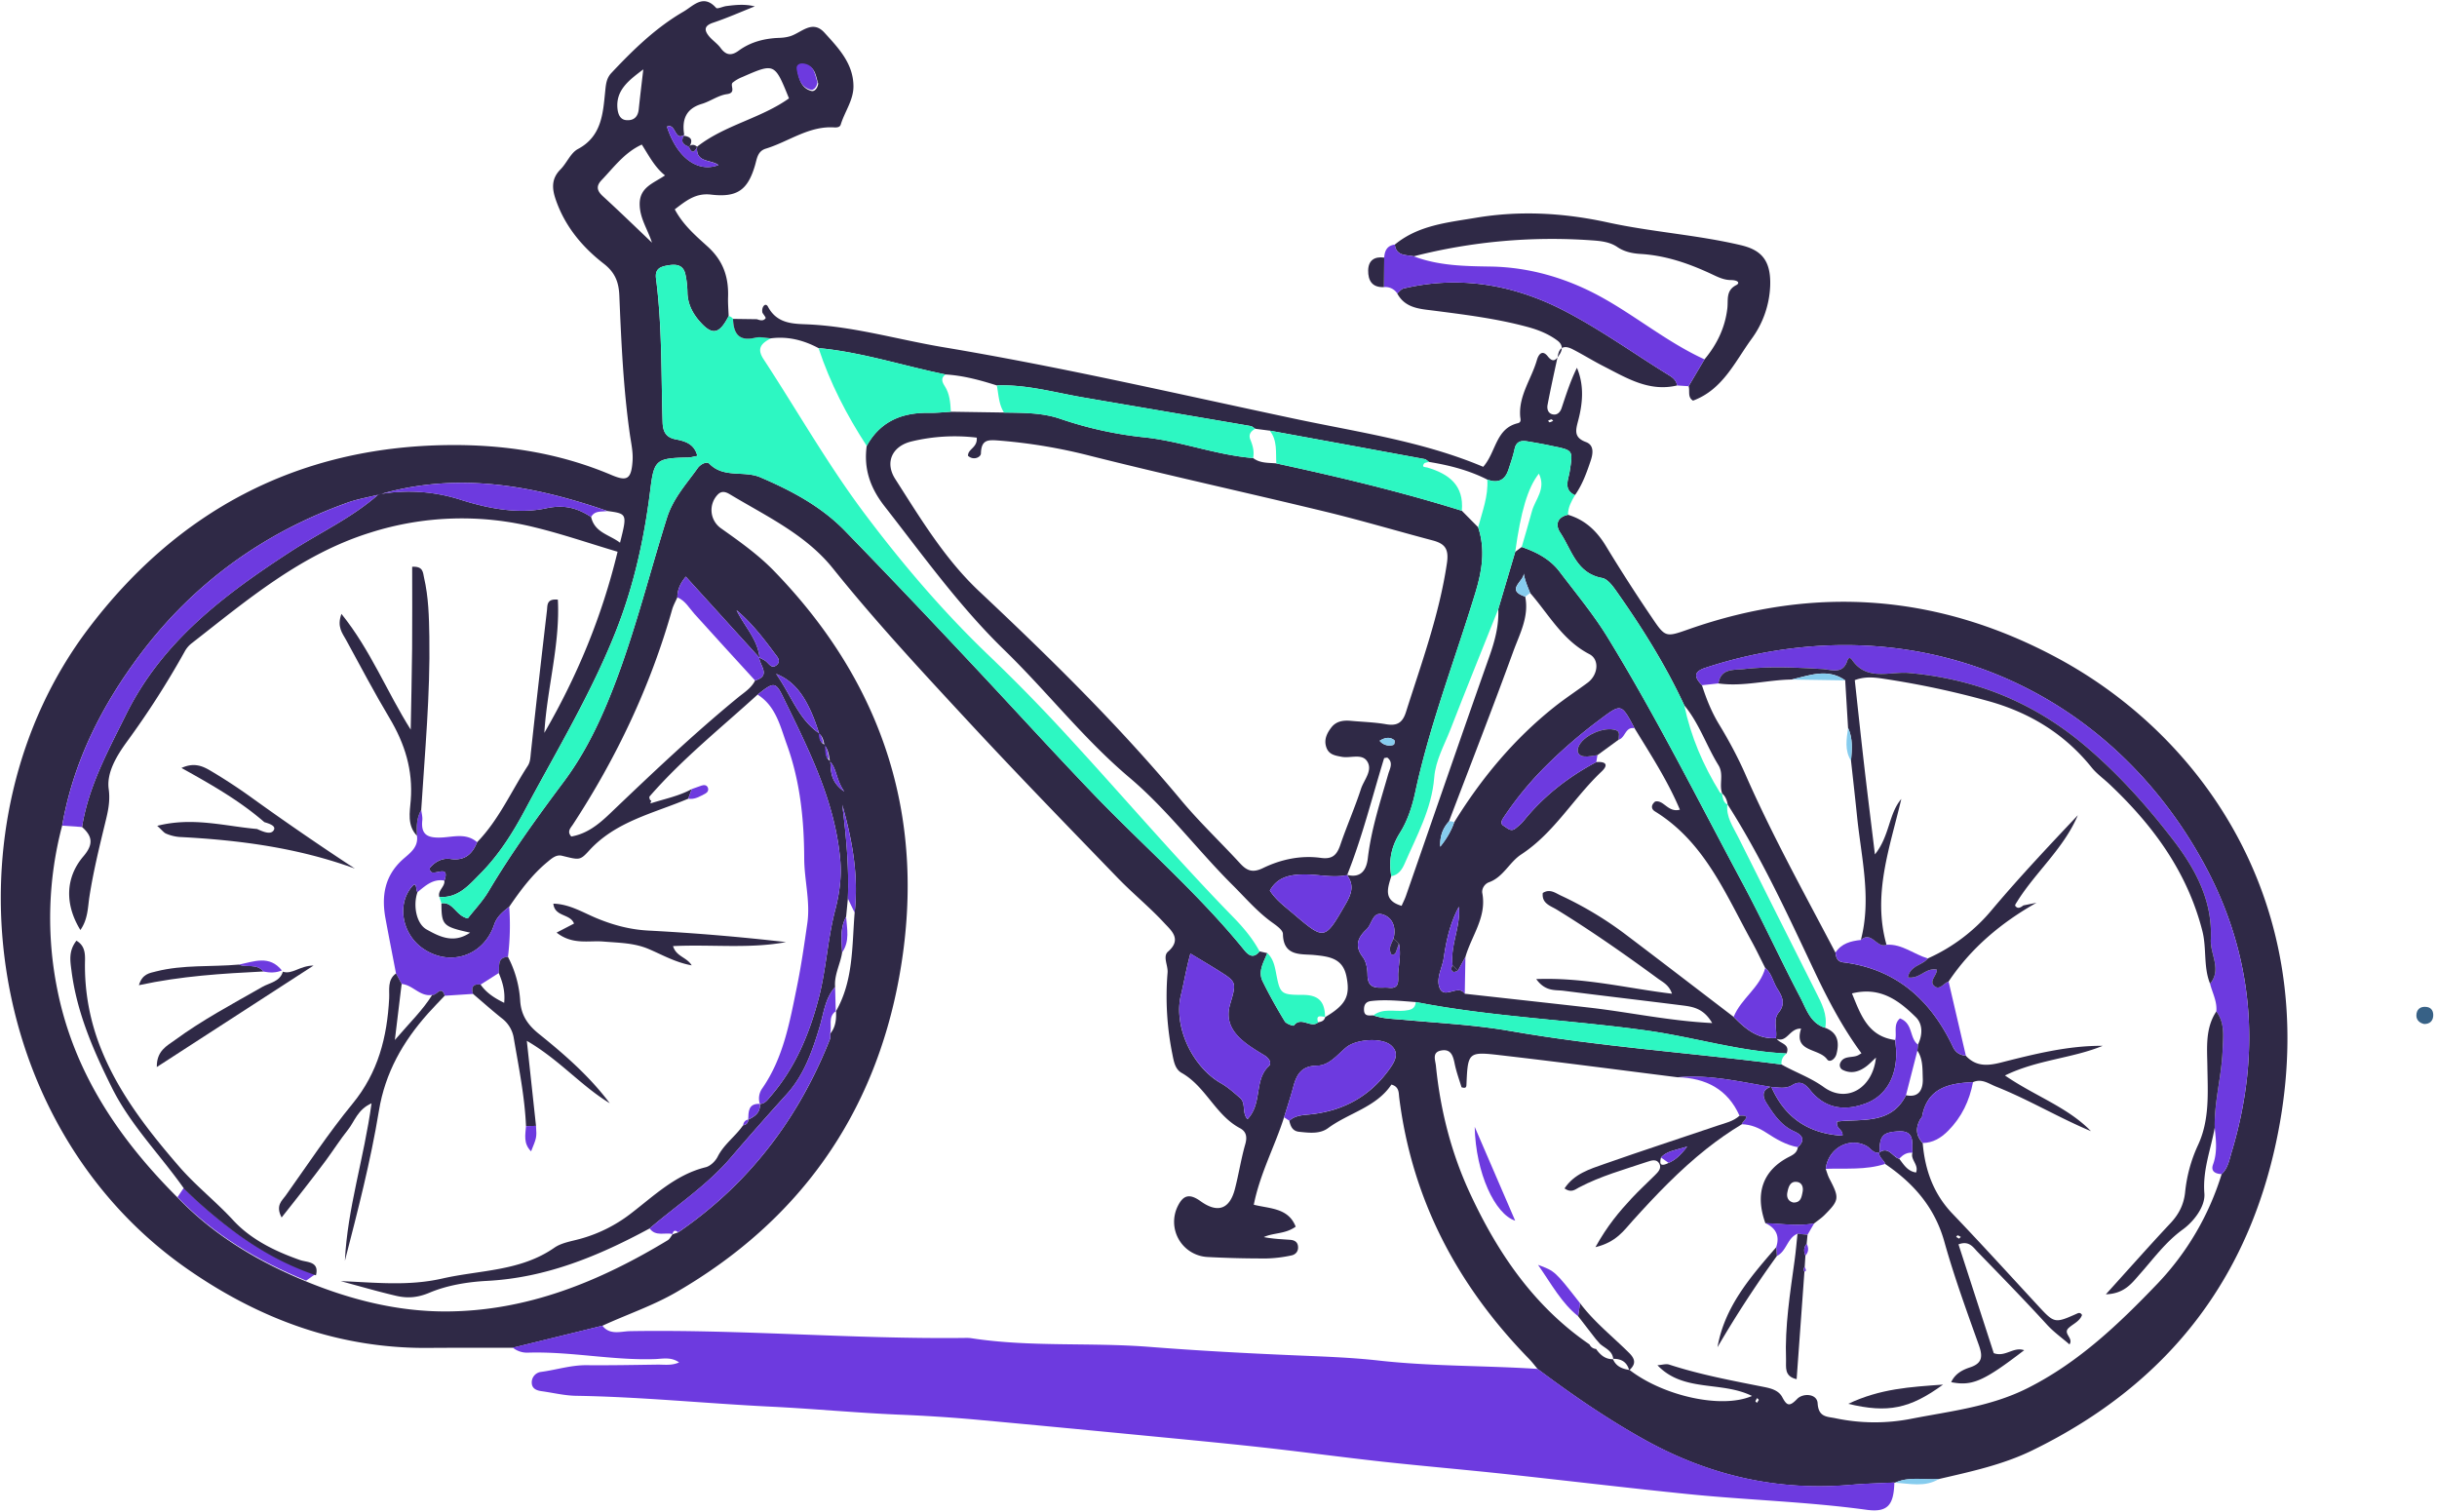 <svg xmlns="http://www.w3.org/2000/svg" xml:space="preserve" style="fill-rule:evenodd;clip-rule:evenodd;stroke-linejoin:round;stroke-miterlimit:2" viewBox="0 0 369 229"><path d="m440.826 596.007.065-.061c-.037-.021-.074-.047-.114-.058-.014-.003-.038.036-.057.056l.106.063m-7.274 5.858-.062-.066c-.022.039-.05.074-.062.115-.003.013.035.039.054.06l.07-.109m-13.78-23.948a.454.454 0 0 0 .512.146c.024-.008.046-.146.022-.166-.176-.139-.356-.088-.534.02m15.033 16.778c.263.007.297-.185.335-.381.037-.188-.029-.345-.208-.368-.249-.032-.307.198-.344.377-.033.159.012.325.217.372m-35.433-40.656c-.093-.273-.1-.636-.515-.687-.128-.016-.27.045-.238.216.06.317.144.643.505.739.115.03.224-.1.248-.268m-6.356-.517c-.507.384-1 .742-.94 1.413.017.181.077.412.323.432.266.022.423-.115.451-.394.05-.484.11-.968.166-1.451m.315 6.297c-.158-.491-.446-.884-.447-1.404-.001-.612.5-.753.921-1.04-.372-.296-.581-.708-.843-1.12-.628.286-1.017.826-1.466 1.296-.199.21-.169.38.048.578.605.553 1.193 1.125 1.787 1.69m19.565 25.83c-.155.561-.229 1.04-.344 1.505-.282 1.146.416 2.615 1.45 3.205.258.147.474.343.697.536.226.195.06.543.271.773.555-.587.228-1.418.774-1.928.121-.113.008-.291-.158-.392-.279-.169-.564-.338-.808-.55-.391-.341-.605-.753-.439-1.307.241-.806.229-.812-.415-1.218-.302-.191-.61-.371-1.028-.624m-7.764-18.746a6.692 6.692 0 0 0-2.377.14c-.705.174-.967.767-.585 1.363.918 1.433 1.797 2.902 3.054 4.084 2.56 2.407 5.067 4.864 7.321 7.57.671.807 1.44 1.533 2.152 2.308.25.273.459.358.838.174.653-.317 1.373-.47 2.104-.369.42.058.581-.111.704-.472.233-.684.527-1.347.75-2.033.107-.329.443-.674.223-1.008-.19-.29-.61-.1-.924-.16-.234-.045-.46-.076-.553-.334-.102-.28.013-.519.178-.732.179-.232.438-.267.712-.241.425.039.855.05 1.274.123.398.069.601-.048.726-.443.565-1.783 1.211-3.54 1.488-5.408.079-.531-.082-.713-.528-.83-1.301-.344-2.593-.729-3.901-1.045-2.84-.687-5.695-1.313-8.529-2.025a19.511 19.511 0 0 0-3.296-.554c-.401-.03-.666-.059-.679.467-.003.136-.271.269-.47.084-.003-.254.35-.29.318-.659m17.159 13.944c-.219.244-.334.522-.318.921.248-.312.405-.585.508-.888.989-1.603 2.178-3.032 3.658-4.206.384-.304.797-.573 1.191-.866.379-.282.442-.841.063-1.038-.976-.505-1.475-1.445-2.152-2.223-.095-.241-.207-.478-.236-.752.081.298-.712.631.056.885.149.727-.202 1.357-.433 1.992-.753 2.068-1.554 4.119-2.337 6.175m-27.789-24.948c-.354.252-.299-.441-.628-.296.365 1.13 1.116 1.681 1.873 1.396-.269-.21-.837-.072-.776-.667 1.004-.789 2.312-1.024 3.338-1.756-.521-1.289-.521-1.29-1.704-.772a1.33 1.33 0 0 0-.337.195c-.123.101.151.374-.216.424-.313.043-.599.261-.911.354-.585.176-.726.577-.639 1.122m24.088 26.9c-.525.11-1.047-.031-1.571-.025-.51.006-.96.094-1.237.586.225.349.545.58.844.835 1.159.987 1.142.98 1.922-.365.216-.374.301-.685.031-1.042.516.135.714-.179.763-.599.123-1.052.452-2.05.742-3.06.054-.189.201-.424-.036-.601-.057.012-.11.012-.115.027-.436 1.419-.791 2.862-1.343 4.244m1.88 2.486a30.643 30.643 0 0 1-.194-.175c.101-.399-.019-.764-.394-.882-.363-.113-.386.354-.583.538-.317.295-.453.6-.14 1.011.126.165.17.428.172.648.005.601.463.432.775.467.43.049.324-.305.341-.539.026-.355.11-.71.023-1.068m-23.229-10.378-2.681-2.954c-.206.252-.307.483-.307.754-.065.149-.147.292-.191.447-.791 2.793-2.021 5.384-3.607 7.81-.077.119-.225.251-.055.432.572-.099.995-.443 1.399-.829 1.516-1.447 3.035-2.892 4.658-4.222.226-.185.485-.34.621-.617.599-.18.157-.547.15-.836.081.045.169.08.241.135.118.092.21.29.39.141.178-.149.025-.3-.064-.42-.42-.565-.85-1.122-1.391-1.574.284.586.77 1.051.837 1.733m31.01 25.481c.113.266.342.354.603.391 1.227.946 3.342 1.425 4.449.945-1.117-.554-2.493-.123-3.436-1.117.174-.012.313-.06.426-.023 1.123.366 2.281.581 3.436.811.246.049.536.116.671.369.166.311.258.364.545.066.209-.216.72-.196.742.159.032.512.34.481.642.543a6.898 6.898 0 0 0 2.742.024c1.444-.283 2.9-.436 4.264-1.126 1.857-.939 3.315-2.34 4.712-3.798a10.032 10.032 0 0 0 2.32-3.968c.231-.214.279-.52.362-.795 1.108-3.676.792-7.252-1.061-10.593-2.999-5.409-8.522-8.419-14.706-7.738a16.325 16.325 0 0 0-3.363.732c-.467.155-.362.369-.115.63.159.496.349.973.624 1.425.356.586.683 1.195.958 1.822.973 2.216 2.147 4.329 3.269 6.469.019.172.066.325.271.351 1.943.237 3.194 1.372 4.003 3.082.094.199.255.291.465.315.36.389.776.37 1.26.248 1.217-.308 2.439-.619 3.712-.611-1.115.46-2.361.499-3.552 1.078 1.092.751 2.269 1.145 3.125 2.023-1.177-.492-2.27-1.151-3.452-1.62-.27-.108-.518-.302-.834-.16-.876.038-1.664.207-1.853 1.259-.005.028-.041.048-.057.076-.181.312-.173.607.082.878.082.973.388 1.841 1.082 2.566 1.045 1.093 2.063 2.211 3.089 3.322.619.669.616.673 1.454.3.07-.031.124-.013.164.06-.086.232-.319.316-.485.469-.224.206.188.368.029.598-.28-.244-.569-.445-.817-.717-.821-.898-1.67-1.768-2.518-2.641-.162-.166-.309-.425-.698-.277l1.282 3.953c.427.156.71-.245 1.105-.107-1.469 1.128-1.889 1.312-2.652 1.161.138-.303.405-.446.678-.535.474-.155.469-.416.321-.829-.442-1.237-.893-2.475-1.247-3.738-.349-1.249-1.118-2.125-2.151-2.826-.046-.151-.236-.23-.214-.417.342-.24.48.167.727.23.162.21.3.451.609.497.108-.284-.209-.461-.131-.714-.022-.367.105-.826-.535-.78-.548.039-.659.156-.663.776-.226.037-.321-.17-.481-.252-.642-.33-1.388.104-1.472.839.043.117.075.24.132.35.37.707.365.784-.178 1.328-.113.113-.248.202-.373.302-.591.114-1.182.007-1.772-.004-.394-1.088-.094-1.933.872-2.42.157-.079.282-.158.305-.343.293-.269.157-.447-.132-.576-.471-.209-.743-.614-1.002-1.023-.148-.233-.192-.487.169-.602.491 1.13 1.352 1.707 2.588 1.782.031-.237-.255-.247-.193-.514.884-.108 1.962.124 2.501-.957.506.108.623-.261.61-.603-.013-.336.012-.707-.195-1.016l.018-.219c.175-.349.18-.747-.075-.998-.61-.599-1.288-1.121-2.321-.863.323.792.586 1.563 1.571 1.693.012.13.028.26.033.391.04.898-.351 1.626-1.082 1.906-.768.293-1.486.214-2.037-.471-.187-.231-.363-.367-.659-.185-.24.148-.509.078-.769.066-1.121-.188-2.233-.459-3.384-.352-2.147-.27-4.293-.554-6.443-.802-1.184-.138-1.187-.111-1.239 1.083-.004.09-.039.125-.178.081-.077-.256-.189-.556-.252-.867-.058-.287-.14-.534-.488-.469-.343.064-.212.348-.191.555.161 1.613.557 3.169 1.24 4.638 1.008 2.171 2.327 4.107 4.341 5.487a.28.28 0 0 0 .238.165c.151.214.332.376.615.372m-28.65-22.313c-.038-.149-.057-.306-.191-.409-.38-1.209-.818-1.882-1.569-2.18.579.834.829 1.668 1.58 2.171.011.161.005.329.193.406.085.192-.033.45.195.595.034.35-.019.73.509 1.106-.31-.45-.265-.828-.521-1.096-.032-.208-.056-.42-.196-.593m27.015-8.369c.631.188 1.058.599 1.394 1.161a59.58 59.58 0 0 0 1.651 2.568c.492.732.507.723 1.334.433 4.63-1.627 9.127-1.266 13.425 1.053 5.291 2.855 9.462 8.905 8.067 16.86-.967 5.516-3.982 9.474-9.002 11.921-1.07.522-2.23.77-3.381 1.037-.536.048-1.089-.101-1.608.141l-.021-.01c-.523.027-1.047.037-1.568.083-2.657.232-5.13-.326-7.466-1.616-1.38-.763-2.668-1.651-3.927-2.592-.104-.124-.202-.255-.315-.371-2.594-2.657-4.251-5.778-4.716-9.494-.021-.167.005-.391-.283-.471-.551.825-1.545 1.025-2.302 1.582-.3.221-.688.172-1.05.134-.247-.026-.312-.203-.359-.401.238-.216.538-.203.832-.239 1.166-.139 2.112-.667 2.802-1.631.2-.279.384-.588.067-.867-.337-.297-1.271-.232-1.634.071-.327.271-.614.66-1.062.665-.545.005-.733.301-.853.746-.102.38-.227.754-.342 1.13-.336 1.055-.874 2.042-1.1 3.176.58.147 1.255.11 1.522.797-.381.276-.804.213-1.158.379.321.064.635.076.947.098.135.009.265.056.292.211.033.19-.068.326-.245.359a4.746 4.746 0 0 1-.878.108 37.37 37.37 0 0 1-2.17-.053 1.28 1.28 0 0 1-1.072-1.848c.202-.411.434-.461.828-.179.618.443 1.055.297 1.247-.44.14-.539.224-1.094.377-1.63.077-.269.036-.461-.192-.583-.892-.474-1.242-1.512-2.117-2.007-.239-.136-.284-.402-.338-.675a10.536 10.536 0 0 1-.176-2.969c.023-.26-.185-.589.016-.764.519-.451.11-.773-.136-1.04-.534-.578-1.152-1.079-1.699-1.646-1.806-1.868-3.618-3.732-5.384-5.636-1.696-1.83-3.397-3.657-4.961-5.607-.987-1.229-2.418-1.893-3.738-2.686-.142-.085-.293-.143-.44.005a.81.81 0 0 0 .122 1.234c.671.476 1.344.951 1.919 1.544 4.019 4.143 5.577 9.093 4.55 14.749-.913 5.028-3.647 8.877-8.101 11.457-.855.495-1.793.808-2.686 1.22l-3.256.8c-1.02.001-2.04-.004-3.06.005-3.24.027-6.126-1.034-8.755-2.862-7.489-5.207-8.914-16.251-3.61-23.266 3.227-4.268 7.581-6.604 13.039-6.676 2.07-.027 4.067.28 5.97 1.086.559.236.726.174.77-.523.021-.322-.056-.652-.102-.977-.235-1.664-.31-3.341-.379-5.016-.021-.501-.159-.846-.57-1.164-.787-.611-1.415-1.368-1.745-2.338-.137-.401-.153-.754.176-1.084.23-.231.367-.599.634-.741.858-.457.909-1.28.988-2.064.028-.276.041-.501.229-.701.792-.842 1.617-1.648 2.623-2.23.35-.202.716-.657 1.182-.133.044.048.242-.05.37-.067.336-.043.673-.079 1.035.011-.503.2-1 .421-1.513.593-.335.112-.33.274-.146.497.126.15.3.262.415.419.196.268.39.297.659.1.438-.321.944-.447 1.483-.465.13-.004.265-.022.389-.06.409-.127.802-.613 1.243-.13.507.557 1.05 1.119 1.055 1.946.003.507-.318.925-.462 1.394-.027.091-.122.111-.237.104-.923-.059-1.654.517-2.483.771-.306.094-.322.361-.398.618-.264.89-.649 1.164-1.592 1.053-.564-.067-.907.221-1.321.535.305.573.77.967 1.193 1.351.572.519.767 1.112.744 1.835-.008.23.013.461.022.69-.316.622-.565.706-.967.289-.3-.311-.518-.676-.531-1.134a3.318 3.318 0 0 0-.078-.683c-.077-.323-.313-.364-.613-.315-.295.047-.498.123-.451.485.225 1.731.185 3.474.239 5.213.011.346.117.556.475.626.344.066.681.166.787.601-.14.026-.235.058-.33.059-1.207.021-1.244.094-1.388 1.245-.217 1.728-.592 3.422-1.236 5.053-.897 2.27-2.156 4.352-3.3 6.494-.449.843-.959 1.652-1.635 2.333-.411.414-.805.892-1.487.84-.067-.237.213-.366.185-.592l-.019.009.034-.043c.198-.652-.582.031-.543-.43.186-.217.447-.365.746-.322.517.075.794-.171.97-.608.789-.81 1.236-1.845 1.842-2.776.093-.143.094-.302.111-.467.187-1.731.385-3.459.587-5.188.02-.176-.018-.425.395-.383.085 1.629-.393 3.206-.491 4.84 1.192-2.058 2.094-4.227 2.661-6.581-1.045-.311-2.007-.642-2.991-.882a10.966 10.966 0 0 0-6.003.19c-2.522.788-4.47 2.451-6.488 4.023a.963.963 0 0 0-.25.299 31.373 31.373 0 0 1-2.105 3.283c-.366.505-.735 1.116-.654 1.707.062.457-.03.832-.125 1.221-.217.894-.435 1.785-.576 2.696-.06.387-.052.818-.328 1.207-.57-.925-.551-1.902.11-2.677.368-.432.335-.727-.05-1.065.235-1.478.941-2.758 1.596-4.082 1.326-2.679 3.581-4.363 5.978-5.924 1.066-.694 2.236-1.228 3.199-2.08a6.13 6.13 0 0 1 2.991.197c.999.316 2.081.526 3.097.309.673-.144 1.134-.01 1.637.314.129.571.659.638 1.051.936.264-1.052.264-1.052-.461-1.152-2.716-.938-5.463-1.435-8.306-.595-.381.096-.774.161-1.142.293-3.051 1.095-5.578 2.918-7.528 5.513-1.398 1.862-2.429 3.901-2.834 6.22a13.125 13.125 0 0 0-.182 5.929c.598 3.036 2.251 5.47 4.402 7.612 1.324 1.371 2.925 2.315 4.672 3.033 1.624.663 3.313 1.085 5.065 1.079 2.943-.011 5.569-1.088 8.046-2.586.078-.048.123-.149.183-.225l-.011.01.207-.07c2.574-1.764 4.377-4.134 5.518-7.024.022-.056.005-.128.005-.193.204-.242.228-.529.215-.827l-.01.021c.646-1.118.587-2.372.686-3.595.151-1.34-.085-2.637-.449-3.922.141 1.134.249 2.268.203 3.41l-.064.663c-.227.411-.165.853-.144 1.291-.063.425-.295.814-.255 1.259-.367.41-.413.949-.561 1.441-.264.884-.572 1.761-1.192 2.446-.693.765-1.375 1.538-2.047 2.322-.854.996-1.952 1.72-2.942 2.564-1.848.998-3.753 1.791-5.896 1.904-.71.037-1.452.157-2.099.429-.439.186-.81.209-1.219.113-.674-.157-1.34-.353-2.009-.532 1.248.046 2.438.19 3.692-.095 1.379-.314 2.838-.26 4.073-1.121.258-.179.611-.231.926-.318a5.304 5.304 0 0 0 1.832-.908c.854-.651 1.638-1.427 2.738-1.697.169-.042.353-.219.435-.382.227-.452.645-.737.923-1.14.118-.021.185-.088.191-.21l-.004.004c.242-.116.447-.259.428-.571l-.003.001c.188-.009.28-.153.385-.274.9-1.041 1.415-2.27 1.756-3.586.272-1.047.32-2.134.595-3.185.156-.592.241-1.215.182-1.851-.197-2.143-1.159-4.013-2.077-5.897-.274-.562-.346-.54-.926-.081-1.329 1.211-2.738 2.336-3.923 3.699-.016.018-.006.066.005.096.044.124.089-.061.025.158.538-.171 1.043-.269 1.503-.522l-.129.35c-1.254.533-2.633.818-3.608 1.893-.331.363-.353.332-.985.179-.204-.05-.372.102-.515.22-.561.461-.99 1.041-1.397 1.636-.229.18-.446.349-.549.655-.381 1.133-1.604 1.533-2.58.864-.739-.506-.967-1.562-.424-2.231.217-.268.145.113.221.181-.167.465-.05 1.142.331 1.355.466.261.982.525 1.581.115-.992-.22-1.039-.27-1.043-1.066.432-.063.526.458.958.548.246-.318.543-.627.756-.986.823-1.387 1.766-2.688 2.73-3.978.652-.872 1.149-1.832 1.57-2.837.916-2.185 1.471-4.487 2.177-6.74.228-.727.709-1.239 1.121-1.82.091-.129.32-.264.426-.157.527.535 1.253.235 1.854.493 1.13.484 2.2 1.052 3.061 1.933a357.963 357.963 0 0 1 4.42 4.636c1.532 1.626 3.032 3.281 4.576 4.893 1.834 1.914 3.851 3.651 5.527 5.718.178.22.348.295.553.044l.28.064c-.13.329-.347.659-.17 1.021.244.499.52.985.807 1.46.054.09.312.173.33.15.26-.351.617.116.879-.115.119-.025.233-.056.259-.201l-.006.013c.754-.447.923-.764.779-1.478-.132-.661-.614-.728-1.184-.783-.461-.043-1.112.063-1.125-.764-.003-.163-.292-.341-.474-.478-.503-.38-.91-.855-1.352-1.295-1.282-1.275-2.369-2.741-3.754-3.911-1.665-1.406-2.997-3.131-4.553-4.642-1.628-1.582-2.95-3.432-4.345-5.217-.523-.669-.76-1.365-.646-2.192.497-.901 1.296-1.221 2.28-1.2.259.005.518-.025.777-.04l1.931.029c.689.01 1.385.002 2.042.227a13.92 13.92 0 0 0 3.059.674c1.338.141 2.607.643 3.95.752.252.194.554.169.845.195 2.268.489 4.524 1.027 6.74 1.72l.594.602c.269.812.142 1.579-.106 2.394-.734 2.41-1.651 4.765-2.182 7.238-.109.506-.278 1.03-.551 1.463-.323.512-.418 1.013-.318 1.581-.129.432-.307.88.375 1.078.055-.126.114-.239.156-.358 1.01-2.903 2.01-5.808 3.034-8.705.199-.563.349-1.121.323-1.719l.616-2.08.236-.177c.531.184 1.025.436 1.371.892.594.785 1.23 1.546 1.743 2.382 1.785 2.91 3.313 5.965 4.926 8.972.728 1.358 1.367 2.764 2.085 4.128.218.415.361.933.903 1.098.458.176.518.522.41.946-.049.196-.25.328-.341.2-.296-.418-1.227-.247-.946-1.116-.424-.028-.511.547-.917.358.063-.313-.118-.669.103-.943.266-.329.122-.594-.053-.873-.154-.244-.2-.55-.435-.745-.163-.32-.316-.646-.489-.96-.959-1.737-1.718-3.624-3.524-4.734-.106-.065-.171-.203.011-.354.312-.076.468.413.9.294-.447-1.058-1.061-2.001-1.647-2.958-.476-.897-.481-.903-1.231-.339a18.13 18.13 0 0 0-2.013 1.732 12.053 12.053 0 0 0-1.497 1.822c-.065.098-.169.243-.015.331.123.069.257.236.433.091.101-.084.207-.166.288-.267.728-.904 1.624-1.599 2.643-2.141.326-.026.471.082.19.347-1.017.961-1.717 2.224-2.917 3.009-.431.281-.648.823-1.172 1.011-.168.061-.27.248-.242.393.167.878-.395 1.553-.613 2.321l-.275.501-.192-.195c-.091-.725.299-1.403.23-2.13-.319.587-.457 1.217-.551 1.86-.052.356-.275.712-.161 1.059.159.488.686-.132.924.241 1.504.167 3.007.332 4.51.502 1.458.165 2.902.484 4.482.563-.317-.544-.714-.594-1.101-.643-1.436-.181-2.874-.348-4.309-.531-.298-.037-.65.037-.984-.424 1.758-.067 3.318.34 4.933.532-.109-.321-.331-.418-.512-.551-1.194-.875-2.406-1.725-3.668-2.501-.234-.143-.559-.226-.515-.608.257-.163.451-.003.653.091.838.39 1.628.864 2.364 1.421 1.311.991 2.613 1.993 3.919 2.99.426.438.88.822 1.55.772.099.202.518.192.373.559-1.705-.076-3.34-.586-5.023-.826-2.812-.399-5.659-.498-8.45-1.043-.54-.039-1.079-.102-1.621-.038-.2.023-.266.141-.261.322.006.247.188.199.339.2.346.124.707.125 1.067.158 1.306.12 2.623.185 3.912.41 3.266.571 6.571.791 9.853 1.215.504.287 1.049.472 1.536.823.835.601 1.778.039 1.896-1.073-.131.12-.241.241-.371.334-.251.181-.526.263-.828.118a.193.193 0 0 1-.104-.244c.124-.31.464-.174.678-.306l.097-.059c-.68-.924-1.212-1.935-1.7-2.965-.979-2.071-1.934-4.153-3.171-6.089l.011.021c-.025-.162-.08-.308-.212-.415l.014.014c-.126-.333.069-.699-.139-1.035-.438-.709-.699-1.52-1.24-2.173-.687-1.478-1.55-2.851-2.489-4.179-.127-.18-.307-.414-.494-.448-.936-.168-1.105-1.02-1.521-1.642-.189-.282-.126-.569.278-.655" style="fill:#2f2946;fill-rule:nonzero" transform="translate(-1540.29 -2296.024) scale(4.167)"/><path d="M425.514 551.554c1.259.941 2.547 1.829 3.927 2.592 2.336 1.29 4.809 1.847 7.466 1.616.521-.046 1.045-.056 1.568-.083-.02.845-.258 1.097-1.019.993-2.145-.294-4.309-.351-6.46-.568-2.246-.227-4.489-.498-6.735-.739-1.465-.156-2.934-.282-4.399-.442-1.464-.161-2.924-.36-4.387-.521-1.498-.164-2.998-.305-4.498-.45-1.955-.189-3.91-.375-5.866-.555a58.047 58.047 0 0 0-2.844-.183c-1.542-.066-3.077-.214-4.617-.289-2.357-.115-4.708-.356-7.072-.394-.422-.006-.843-.111-1.265-.169-.173-.024-.333-.09-.349-.28a.384.384 0 0 1 .341-.42c.551-.074 1.085-.249 1.651-.243.854.008 1.71-.009 2.565-.021.257-.004.522.044.795-.081-.291-.206-.594-.13-.873-.12-1.547.052-3.073-.283-4.619-.234a.827.827 0 0 1-.551-.181l3.255-.799c.275.356.669.205 1.006.199 4.037-.067 8.065.29 12.101.247.098-.001.198-.006.295.009 2.145.331 4.316.146 6.474.315 1.757.138 3.53.233 5.297.308 1.008.043 2.029.076 3.037.189 1.92.215 3.852.179 5.776.304" style="fill:#6d3adf;fill-rule:nonzero" transform="translate(-1540.29 -2091.062) scale(4.167)"/><path d="M385.603 593.128c.682.051 1.076-.427 1.486-.841.677-.681 1.187-1.49 1.636-2.333 1.144-2.142 2.403-4.223 3.3-6.494.644-1.632 1.019-3.325 1.236-5.053.144-1.151.181-1.224 1.388-1.244.095-.002.19-.033.33-.059-.106-.436-.443-.536-.787-.602-.358-.07-.464-.279-.475-.626-.054-1.739-.014-3.482-.239-5.213-.047-.362.156-.438.451-.485.3-.049.535-.008.613.315.053.222.072.454.078.683.013.458.231.823.531 1.134.402.417.651.333.967-.289a.268.268 0 0 1 .158.102c.017.53.21.83.814.682.175-.042.374.014.563.025-.318.17-.54.343-.27.756 1.222 1.867 2.328 3.819 3.664 5.601 1.374 1.832 2.869 3.586 4.535 5.179.831.795 1.64 1.615 2.425 2.456 2.17 2.327 4.223 4.764 6.447 7.042.368.378.704.776.955 1.243-.205.251-.375.176-.554-.044-1.675-2.067-3.692-3.803-5.526-5.717-1.544-1.613-3.044-3.268-4.576-4.894-1.464-1.554-2.928-3.108-4.42-4.636-.861-.881-1.932-1.449-3.061-1.933-.601-.257-1.327.042-1.854-.492-.106-.109-.335.027-.426.156-.412.581-.893 1.093-1.121 1.82-.706 2.253-1.26 4.554-2.177 6.74-.421 1.005-.917 1.964-1.57 2.837-.964 1.29-1.907 2.591-2.73 3.978-.213.359-.51.668-.756.986-.432-.09-.526-.611-.958-.548l-.077-.232" style="fill:#2df7c2;fill-rule:nonzero" transform="translate(-1540.29 -2335.762) scale(4.167)"/><path d="M426.079 592.251c-.023-.02-.047-.056-.065-.053-.042.006-.083.031-.124.049.02.02.042.059.058.056.043-.006.083-.031.131-.052m-28.426-2.998c-.188-.011-.388-.067-.564-.024-.603.147-.796-.153-.813-.683l.87.012c.112.042.234.076.313-.035.018-.026-.072-.131-.113-.199-.05-.197.106-.397.2-.22.347.66.991.617 1.521.645 1.657.087 3.237.557 4.855.827 4.28.715 8.506 1.696 12.747 2.596 2.306.49 4.662.819 6.866 1.749.468-.525.448-1.391 1.256-1.584.142-.034.096-.153.088-.242-.062-.762.411-1.367.607-2.053.053-.187.186-.4.396-.134.213.27.32.095.428-.071.12-.186.117-.36-.086-.509-.323-.238-.686-.383-1.069-.487-1.114-.303-2.255-.445-3.396-.592-.515-.066-1.057-.083-1.349-.629.076-.061.144-.158.231-.178 2.038-.483 3.994-.139 5.813.795 1.332.685 2.56 1.574 3.84 2.362.152.094.258.191.287.366-1.02.243-1.842-.275-2.684-.705-.379-.193-.739-.42-1.118-.613-.226-.115-.451-.132-.522.196-.132.608-.267 1.215-.383 1.825-.03.161.023.336.227.353.143.012.238-.102.281-.229.164-.491.32-.984.559-1.47.267.637.213 1.284.045 1.92-.092.351-.166.612.282.779.309.115.256.431.17.685-.146.434-.301.866-.569 1.245-.433-.2-.238-.561-.192-.856.121-.773.135-.773-.603-.923a18.886 18.886 0 0 0-.967-.18c-.213-.032-.377.023-.431.279-.054.256-.142.506-.224.755-.127.389-.389.503-.768.359-.668-.339-1.384-.522-2.119-.641-.054-.036-.103-.093-.162-.104-1.874-.347-3.75-.69-5.625-1.033l-.526-.068c-.056-.034-.108-.089-.167-.099-2.036-.35-4.074-.693-6.109-1.044-1.033-.179-2.05-.472-3.113-.431-.608-.194-1.223-.361-1.865-.399-1.54-.313-3.041-.812-4.616-.958-.541-.288-1.112-.435-1.729-.355" style="fill:#2f2946;fill-rule:nonzero" transform="translate(-1540.29 -2404.191) scale(4.167)"/><path d="M423.684 569.026c.38.144.641.03.768-.359.082-.249.17-.499.224-.755.054-.256.218-.311.431-.279.324.049.646.114.966.18.739.151.725.15.604.923-.046.295-.241.656.193.856-.127.223-.259.445-.253.715-.405.086-.468.373-.279.655.416.621.585 1.474 1.521 1.642.187.034.366.268.494.448.939 1.328 1.802 2.702 2.489 4.18.237 1.134.687 2.181 1.294 3.164.014.023.056.03.085.044l-.014-.015c.041.154.03.334.212.414l-.011-.02c-.058.46.203.817.391 1.195.938 1.878 1.879 3.755 2.824 5.63.208.413.429.818.34 1.306-.542-.166-.685-.684-.903-1.099-.718-1.364-1.357-2.77-2.085-4.128-1.613-3.007-3.141-6.062-4.926-8.972-.513-.836-1.149-1.597-1.743-2.382-.346-.456-.84-.708-1.372-.892.124-.433.256-.865.372-1.3.115-.428.526-.811.252-1.365-.405.513-.658 1.381-.859 2.842l-.616 2.08c-.579 1.453-1.167 2.903-1.734 4.361-.223.577-.545 1.13-.594 1.759-.09 1.141-.638 2.119-1.078 3.135-.092.209-.222.407-.482.45-.1-.569-.005-1.07.318-1.582.273-.432.442-.956.551-1.463.531-2.473 1.448-4.828 2.182-7.238.248-.815.375-1.582.106-2.394.149-.572.372-1.129.332-1.736" style="fill:#2df7c2;fill-rule:nonzero" transform="translate(-1540.29 -2298.529) scale(4.167)"/><path d="M420.324 591.638c.854-.706 1.92-.801 2.944-.974 1.602-.27 3.2-.179 4.789.168 1.598.35 3.239.45 4.838.827.708.168 1.11.515 1.067 1.502a3.478 3.478 0 0 1-.684 1.916c-.606.837-1.045 1.833-2.118 2.231-.211-.126-.107-.349-.161-.524l.577-.975c.454-.542.75-1.155.831-1.861.035-.309-.062-.641.325-.839.135-.069.079-.179-.199-.182-.24-.002-.444-.097-.648-.193-.838-.396-1.696-.7-2.636-.756-.285-.018-.582-.075-.84-.251-.279-.191-.614-.221-.943-.244a20.29 20.29 0 0 0-6.456.581c-.279-.06-.634 0-.686-.426" style="fill:#2f2946;fill-rule:nonzero" transform="translate(-1540.29 -2428.324) scale(4.167)"/><path d="m431.576 595.088-.577.976-.418-.027c-.03-.175-.136-.273-.287-.366-1.28-.788-2.508-1.677-3.84-2.362-1.819-.935-3.775-1.278-5.813-.795-.087.02-.155.117-.231.178a.514.514 0 0 0-.482-.229l.01-1.073c.016-.249.106-.438.386-.472.052.426.407.366.685.426.897.341 1.834.358 2.779.372 1.461.021 2.844.44 4.101 1.144 1.251.7 2.371 1.626 3.687 2.228" style="fill:#6d3adf;fill-rule:nonzero" transform="translate(-1540.29 -2425.324) scale(4.167)"/><path d="m419.938 594.543-.01 1.073c-.428.021-.579-.237-.573-.607.007-.367.229-.511.583-.466" style="fill:#2f2946;fill-rule:nonzero" transform="translate(-1540.29 -2438.462) scale(4.167)"/><path d="M457.85 567.618c-.163.011-.301.098-.324.267-.03.222.097.357.324.36.191.002.278-.133.285-.303.007-.177-.087-.296-.285-.324" style="fill:#376186;fill-rule:nonzero" transform="matrix(4.131 .545 .545 -4.131 -1833.66 2250.346)"/><path d="M438.496 551.135c.519-.242 1.072-.093 1.608-.141-.513.318-1.065.172-1.608.141" style="fill:#86ccee;fill-rule:nonzero" transform="translate(-1540.29 -2072.087) scale(4.167)"/><path d="m432.084 564.264-.6.065c-.247-.261-.352-.475.115-.63a16.26 16.26 0 0 1 3.363-.732c6.184-.681 11.707 2.329 14.706 7.737 1.853 3.342 2.169 6.919 1.061 10.594-.083.275-.131.581-.362.795-.224-.01-.404-.097-.312-.35.162-.445.107-.889.061-1.337-.021-.948.252-1.867.287-2.81.017-.485.095-.981-.229-1.412.037-.361-.143-.675-.227-1.009.435-.523.002-1.067.027-1.603.068-1.384-.533-2.533-1.355-3.604-.94-1.226-1.951-2.357-3.135-3.374-1.893-1.622-4.021-2.492-6.484-2.711-.685-.061-1.523.309-2.06-.473-.076-.111-.141-.079-.175.029-.166.514-.588.319-.911.301-.952-.055-1.905-.103-2.853.003-.355.04-.834-.038-.917.521" style="fill:#6d3adf;fill-rule:nonzero" transform="translate(-1540.29 -2247.812) scale(4.167)"/><path d="M372.621 586.985c-.241-.017-.481-.035-.722-.051.406-2.319 1.436-4.358 2.834-6.22 1.95-2.595 4.477-4.418 7.528-5.513.368-.132.761-.197 1.142-.293l-.009-.009c-.963.852-2.133 1.386-3.199 2.08-2.397 1.561-4.652 3.245-5.978 5.924-.655 1.324-1.361 2.604-1.596 4.082" style="fill:#6d3adf;fill-rule:nonzero" transform="translate(-1540.29 -2320.75) scale(4.167)"/><path d="M397.252 580.19a.63.63 0 0 1 .084-.564c.77-1.109.998-2.405 1.26-3.685.157-.767.269-1.544.38-2.32.113-.788-.11-1.567-.113-2.345-.006-1.422-.147-2.809-.633-4.15-.242-.668-.396-1.39-1.062-1.81.579-.459.651-.481.925.081.918 1.884 1.88 3.754 2.077 5.897.059.636-.026 1.259-.181 1.851-.276 1.051-.324 2.138-.595 3.185-.341 1.317-.857 2.545-1.757 3.586-.105.121-.197.266-.385.274" style="fill:#6d3adf;fill-rule:nonzero" transform="translate(-1540.29 -2250.504) scale(4.167)"/><path d="m386.828 575.409-1.028.067c-.126-.41-.306.023-.455-.03-.445.076-.704-.366-1.111-.398l-.204-.382c-.128-.665-.259-1.33-.382-1.995-.15-.813-.035-1.543.614-2.136.253-.23.589-.439.529-.872-.015-.325-.021-.648.155-.942.014.128.053.258.039.383-.058.541.218.643.694.623.434-.019.904-.175 1.297.17-.176.437-.453.683-.97.609-.299-.044-.56.104-.746.32-.039.462.741-.221.543.43l-.034.044.018-.009c-.417-.072-.69.189-.976.421-.076-.067-.004-.449-.221-.181-.543.669-.315 1.725.424 2.231.976.669 2.199.269 2.58-.864.103-.306.32-.475.549-.655a9.314 9.314 0 0 1-.045 1.821c-.409.026-.298.349-.335.587l-.66.42c-.271-.033-.347.092-.275.338" style="fill:#6d3adf;fill-rule:nonzero" transform="translate(-1540.29 -2247.245) scale(4.167)"/><path d="M405.862 588.347c1.064-.041 2.081.252 3.114.431 2.036.351 4.073.694 6.109 1.044.059.01.111.065.167.099-.159.088-.256.207-.178.396.089.216.148.434.099.669-1.343-.11-2.612-.61-3.95-.752a13.92 13.92 0 0 1-3.059-.674c-.657-.225-1.353-.217-2.042-.227-.191-.301-.195-.652-.26-.986" style="fill:#2df7c2;fill-rule:nonzero" transform="translate(-1540.29 -2393.283) scale(4.167)"/><path d="M412.896 564.282c.418.253.726.433 1.028.624.644.406.656.412.415 1.218-.166.554.048.966.439 1.307.244.212.529.381.808.55.166.101.279.279.158.392-.546.51-.219 1.341-.774 1.928-.211-.23-.045-.578-.271-.773-.223-.193-.439-.389-.697-.536-1.034-.59-1.732-2.059-1.45-3.205.115-.465.189-.944.344-1.505" style="fill:#6d3adf;fill-rule:nonzero" transform="translate(-1540.29 -2206.995) scale(4.167)"/><path d="M421.086 566.271c2.791.545 5.638.644 8.45 1.043 1.683.24 3.317.75 5.023.825-.128.102-.204.228-.184.399-3.282-.424-6.588-.644-9.853-1.215-1.289-.225-2.606-.29-3.912-.41-.36-.033-.721-.035-1.066-.158.345-.267.754-.132 1.134-.171.214-.022.387-.058.408-.313" style="fill:#2df7c2;fill-rule:nonzero" transform="translate(-1540.29 -2207.937) scale(4.167)"/><path d="M401.134 592.302c-.726-1.115-1.332-2.288-1.751-3.554 1.574.146 3.075.645 4.615.958-.185.126-.123.279-.032.418.187.288.207.612.225.938-.259.015-.518.045-.777.04-.984-.021-1.784.299-2.28 1.2" style="fill:#2df7c2;fill-rule:nonzero" transform="translate(-1540.29 -2400.608) scale(4.167)"/><path d="M415.778 586.391c1.875.343 3.751.686 5.625 1.033.059.011.108.069.161.104-.061.02-.151.02-.18.061-.1.147.054.122.118.141.785.233 1.341.646 1.256 1.573-2.216-.693-4.472-1.231-6.74-1.72-.027-.408.045-.836-.24-1.192" style="fill:#2df7c2;fill-rule:nonzero" transform="translate(-1540.29 -2378.291) scale(4.167)"/><path d="M394.085 568.979c-.28-.068-.619.105-.84-.204.989-.844 2.087-1.568 2.941-2.564.672-.784 1.354-1.557 2.047-2.322.62-.685.928-1.561 1.192-2.446.148-.492.194-1.031.56-1.44l.024.893.01-.021c-.314.213-.136.553-.215.827 0 .065.017.137-.005.193-1.141 2.89-2.944 5.26-5.518 7.023-.112-.099-.178-.068-.207.071l.011-.01Z" style="fill:#6d3adf;fill-rule:nonzero" transform="translate(-1540.29 -2184.095) scale(4.167)"/><path d="m416.489 567.26-.19-.124c.115-.377.24-.751.342-1.131.119-.444.308-.741.853-.746.448-.004.735-.394 1.062-.665.364-.303 1.297-.368 1.634-.071.317.279.133.588-.067.867-.69.964-1.636 1.492-2.802 1.631-.294.035-.593.023-.832.239" style="fill:#6d3adf;fill-rule:nonzero" transform="translate(-1540.29 -2194.091) scale(4.167)"/><path d="m439.331 564.633-.018.218-.415 1.62c-.539 1.081-1.617.849-2.501.957-.062.267.224.277.193.514-1.236-.075-2.097-.652-2.588-1.782a.1.1 0 0 0-.01.011c.26.013.529.083.769-.065.296-.182.472-.046.659.185.551.685 1.268.764 2.037.471.731-.28 1.122-1.008 1.082-1.906-.005-.131-.021-.261-.032-.391.062-.256-.077-.571.172-.782.483.179.338.715.652.95" style="fill:#6d3adf;fill-rule:nonzero" transform="translate(-1540.29 -2194.67) scale(4.167)"/><path d="M436.335 567.393c.217-.336.559-.42.923-.46.386-.347.584.316.932.174.567-.036.994.35 1.501.497-.193.253-.644.254-.723.688.427.075.651-.368 1.053-.279.004.213-.314.424-.08.605.188.146.33-.122.504-.174l.629 2.697c-.21-.024-.371-.116-.465-.315-.808-1.71-2.06-2.845-4.003-3.082-.206-.025-.252-.179-.271-.351" style="fill:#6d3adf;fill-rule:nonzero" transform="translate(-1540.29 -2220.095) scale(4.167)"/><path d="M391.119 587.816c-.503-.324-.964-.458-1.637-.315-1.016.218-2.098.008-3.098-.308a6.125 6.125 0 0 0-2.99-.197l.009.009c2.843-.84 5.59-.343 8.306.595-.211.034-.456-.027-.59.216" style="fill:#6d3adf;fill-rule:nonzero" transform="translate(-1540.29 -2371.154) scale(4.167)"/><path d="m427.686 576.585-.042.252c-1.02.542-1.916 1.237-2.644 2.141-.082.101-.187.183-.288.267-.177.145-.31-.022-.433-.092-.154-.087-.05-.232.015-.33.436-.658.942-1.261 1.497-1.822a18.04 18.04 0 0 1 2.013-1.732c.75-.564.755-.559 1.23.338-.338-.064-.333.35-.578.416-.001-.122.064-.284-.084-.34-.438-.163-1.236.201-1.381.616-.069.198.036.317.219.333.156.014.317-.029.476-.047" style="fill:#6d3adf;fill-rule:nonzero" transform="translate(-1540.29 -2288.295) scale(4.167)"/><path d="M418.579 570.788c.27.357.185.668-.031 1.042-.78 1.345-.763 1.352-1.922.365-.299-.255-.619-.486-.844-.835.277-.492.727-.58 1.237-.586.524-.006 1.046.135 1.571.024l-.011-.01Z" style="fill:#6d3adf;fill-rule:nonzero" transform="translate(-1540.29 -2246.024) scale(4.167)"/><path d="M432.849 564.77c-.433-.969-1.223-1.366-2.241-1.4 1.151-.106 2.263.165 3.384.352l.01-.011c-.361.115-.317.369-.169.602.259.409.531.814 1.002 1.023.289.129.425.307.132.576-.423-.075-.788-.293-1.136-.52-.28-.184-.564-.303-.896-.313-.005-.109.412-.337-.086-.309" style="fill:#6d3adf;fill-rule:nonzero" transform="translate(-1540.29 -2184.466) scale(4.167)"/><path d="M420.47 570.094c.087.358.003.713-.023 1.068-.017.234.089.588-.341.539-.312-.035-.77.134-.775-.467-.002-.22-.046-.483-.172-.648-.313-.411-.177-.716.139-1.011.199-.184.221-.651.584-.538.375.118.495.483.394.883-.045.111-.111.22-.13.335-.013.078.029.234.066.24.154.027.158-.127.199-.226.024-.056.039-.116.059-.175" style="fill:#6d3adf;fill-rule:nonzero" transform="translate(-1540.29 -2232.728) scale(4.167)"/><path d="M397.078 583.997c-.737-.807-1.477-1.611-2.207-2.424-.193-.215-.332-.481-.619-.597.001-.27.102-.502.308-.754l2.681 2.954-.013-.015c.007.289.449.656-.15.836" style="fill:#6d3adf;fill-rule:nonzero" transform="translate(-1540.29 -2330.479) scale(4.167)"/><path d="M441.333 563.415c-.128.677-.411 1.273-.903 1.768-.261.262-.549.438-.925.445-.254-.271-.263-.566-.082-.878.016-.028.052-.048.057-.076.189-1.052.977-1.221 1.853-1.259" style="fill:#6d3adf;fill-rule:nonzero" transform="translate(-1540.29 -2183.912) scale(4.167)"/><path d="M432.636 568.954c.268-.666.956-1.06 1.148-1.776.235.196.282.502.435.746.175.278.319.545.053.873-.221.274-.04.63-.102.943l.016-.015c-.67.051-1.124-.333-1.55-.771" style="fill:#6d3adf;fill-rule:nonzero" transform="translate(-1540.29 -2216.874) scale(4.167)"/><path d="M415.689 567.569c.201.184.262.43.311.684.153.789.155.835.975.834.608-.001.808.273.813.81l.006-.013c-.143-.006-.353-.098-.259.201-.262.231-.619-.236-.88.115-.017.023-.276-.06-.329-.149a18.901 18.901 0 0 1-.807-1.461c-.177-.362.04-.692.17-1.021" style="fill:#2df7c2;fill-rule:nonzero" transform="translate(-1540.29 -2220.753) scale(4.167)"/><path d="m378.661 557.214-.394.033c.488 1.875.76 3.765.394 5.699l.363-.173c.228-1.876.187-3.734-.363-5.559" style="fill:#6d3adf;fill-rule:nonzero" transform="scale(-4.167 4.167) rotate(60.747 624.373 -28.194)"/><path d="M422.889 570.418c-.008.445-.015.891-.024 1.336-.239-.373-.766.247-.925-.241-.114-.347.109-.703.161-1.059.094-.643.232-1.273.551-1.86.069.727-.321 1.405-.23 2.13-.051.087-.075.18.029.236.037.019.107-.026.163-.041l.275-.501Z" style="fill:#6d3adf;fill-rule:nonzero" transform="translate(-1540.29 -2232.045) scale(4.167)"/><path d="M438.141 563.415c-.706.231-1.437.153-2.16.179.084-.735.83-1.169 1.472-.839.16.082.255.289.481.251l-.008-.007c-.021.186.169.264.215.416" style="fill:#6d3adf;fill-rule:nonzero" transform="translate(-1540.29 -2171.528) scale(4.167)"/><path d="m400.695 575.708-.246-.511c.046-1.142-.062-2.276-.203-3.41.364 1.285.6 2.582.449 3.921" style="fill:#6d3adf;fill-rule:nonzero" transform="translate(-1540.29 -2260.795) scale(4.167)"/><path d="m394.973 599.542-.002-.002c-.061.596.507.457.776.667-.757.285-1.508-.265-1.873-1.396.329-.145.274.548.628.296l-.013.031c-.143.237.004.332.197.405l-.016-.017c.089.244.19.252.303.016" style="fill:#6d3adf;fill-rule:nonzero" transform="translate(-1540.29 -2476.058) scale(4.167)"/><path d="M397.241 582.366c-.067-.682-.553-1.147-.837-1.733.541.452.972 1.009 1.391 1.574.089.12.242.271.064.42-.18.149-.272-.049-.39-.141-.072-.055-.16-.09-.241-.135l.013.015Z" style="fill:#6d3adf;fill-rule:nonzero" transform="translate(-1540.29 -2327.104) scale(4.167)"/><path d="M399.422 580.455c-.752-.503-1.002-1.337-1.58-2.171.751.298 1.188.97 1.568 2.18l.012-.009Z" style="fill:#6d3adf;fill-rule:nonzero" transform="translate(-1540.29 -2307.683) scale(4.167)"/><path d="M438.654 563.886c-.247-.063-.386-.47-.728-.23l.008.009c.004-.62.115-.737.663-.776.64-.046.514.413.535.78-.202-.022-.351.075-.478.217" style="fill:#6d3adf;fill-rule:nonzero" transform="translate(-1540.29 -2174.27) scale(4.167)"/><path d="m435.562 559.315-.242.417a45.095 45.095 0 0 1-.365-.037c-.375.153-.394.635-.748.807l-.027-.315c.139-.412-.008-.697-.391-.877.591.012 1.182.12 1.773.005" style="fill:#6d3adf;fill-rule:nonzero" transform="translate(-1540.29 -2145.45) scale(4.167)"/><path d="M399.016 601.673c-.155-.068-.323-.045-.358.069-.111.356.121.601.358.82.127.117.255.029.309-.088.177-.379-.127-.577-.309-.801" style="fill:#6d3adf;fill-rule:nonzero" transform="scale(4.167 -4.167) rotate(57.974 760.075 -33.967)"/><path d="m425.241 584.021-.179.134c-.769-.255.024-.588-.057-.886.029.274.141.511.236.752" style="fill:#86ccee;fill-rule:nonzero" transform="translate(-1540.29 -2343.833) scale(4.167)"/><path d="M394.777 576.043c.116-.042.232-.084.349-.124.093-.032.191-.03.234.069.04.094-.009.18-.098.225-.193.098-.38.221-.614.18l.129-.35" style="fill:#6d3adf;fill-rule:nonzero" transform="translate(-1540.29 -2280.904) scale(4.167)"/><path d="M399.797 576.195c.256.268.211.646.521 1.097-.528-.377-.475-.757-.509-1.107l-.012.01Z" style="fill:#6d3adf;fill-rule:nonzero" transform="translate(-1540.29 -2285.72) scale(4.167)"/><path d="M422.291 574.193c.067-.011.13 0 .19.031a2.92 2.92 0 0 1-.508.889c-.016-.399.099-.677.318-.92" style="fill:#86ccee;fill-rule:nonzero" transform="translate(-1540.29 -2268.295) scale(4.167)"/><path d="M400.385 570.344c.031.439.14.887-.144 1.291-.021-.438-.083-.88.144-1.291" style="fill:#6d3adf;fill-rule:nonzero" transform="translate(-1540.29 -2237.812) scale(4.167)"/><path d="M396.827 564.86c.011-.289-.001-.595.428-.571.02.312-.186.455-.428.571" style="fill:#6d3adf;fill-rule:nonzero" transform="translate(-1540.29 -2184.253) scale(4.167)"/><path d="M419.772 577.987c.178-.108.358-.159.534-.02.024.02.002.158-.022.166a.454.454 0 0 1-.512-.146" style="fill:#86ccee;fill-rule:nonzero" transform="translate(-1540.29 -2296.316) scale(4.167)"/><path d="M399.704 577.271c-.166.213.032.416.016.626l-.016-.007c.074-.21.024-.418-.015-.625l.015.006Z" style="fill:#6d3adf;fill-rule:nonzero" transform="scale(4.167 -4.167) rotate(19.635 1962.68 -792.994)"/><path d="M399.512 577.86c-.071.153-.017.301.017.45l-.017-.004c.132-.155.051-.302-.014-.449l.014.003" style="fill:#6d3adf;fill-rule:nonzero" transform="scale(-4.167 4.167) rotate(27.082 1329.304 -588.926)"/><path d="M396.64 564.269c.018-.111.075-.187.191-.21-.007.122-.073.189-.191.21" style="fill:#6d3adf;fill-rule:nonzero" transform="translate(-1540.29 -2180.933) scale(4.167)"/><path d="M385.345 559.918c.149.053.328-.379.454.03-.202.215-.411.425-.607.645-.909 1.021-1.554 2.143-1.784 3.54-.301 1.834-.77 3.639-1.235 5.444.089-1.899.694-3.715.968-5.72-.51.226-.615.658-.853.956-.286.359-.533.748-.806 1.119-.253.343-.515.681-.777 1.018-.253.327-.511.65-.832 1.056-.231-.437.017-.613.145-.793.8-1.124 1.562-2.28 2.435-3.344.928-1.13 1.254-2.417 1.328-3.822.017-.312-.075-.673.249-.909l.204.382-.246 2.037c.558-.65 1.018-1.09 1.357-1.639" style="fill:#2f2946;fill-rule:nonzero" transform="translate(-1540.29 -2182.545) scale(4.167)"/><path d="M384.946 583.437c-.176.294-.17.617-.155.942-.364-.377-.259-.866-.226-1.29.086-1.096-.216-2.058-.769-2.984-.555-.929-1.059-1.889-1.578-2.839-.135-.247-.345-.482-.171-.95 1.063 1.322 1.639 2.81 2.517 4.206.017-.984.042-1.967.051-2.95.009-.993.002-1.985.002-2.968.407-.024.39.213.43.389.165.708.182 1.43.194 2.153.035 2.103-.163 4.196-.295 6.291" style="fill:#2f2946;fill-rule:nonzero" transform="translate(-1540.29 -2308.562) scale(4.167)"/><path d="M379.245 575.58c-.884-.768-1.895-1.349-3.011-1.968.487-.223.806-.049 1.099.126.48.286.949.593 1.403.918a102.23 102.23 0 0 0 3.798 2.611c-2.071-.758-4.211-1.037-6.382-1.148a1.553 1.553 0 0 1-.474-.12c-.083-.032-.143-.121-.325-.284 1.295-.33 2.461.013 3.628.115.202.09.49.222.601.051.11-.169-.17-.248-.337-.301" style="fill:#2f2946;fill-rule:nonzero" transform="translate(-1540.29 -2273.966) scale(4.167)"/><path d="M381.12 570.766a10 10 0 0 1-1.863-.852c-.337-.196-.663-.41-.979-.638a17.946 17.946 0 0 1-1.937-1.639c-.866-1.236-1.951-2.316-2.632-3.682-.675-1.353-1.277-2.734-1.471-4.253-.045-.353-.116-.714.179-1.094.296.171.318.445.312.726a8.072 8.072 0 0 0 .624 3.305c.631 1.533 1.67 2.878 2.803 4.183.604.696 1.331 1.264 1.957 1.943.175.19.366.359.57.511.553.414 1.196.702 1.864.937.245.086.706.04.573.553" style="fill:#2f2946;fill-rule:nonzero" transform="translate(-1540.29 -2185.291) scale(4.167)"/><path d="m389.865 570.923.633-.328c-.137-.367-.701-.236-.751-.724.581.015 1.06.314 1.559.523.611.255 1.225.42 1.896.455a81.06 81.06 0 0 1 4.998.419c-1.338.25-2.702.077-4.104.145.118.387.492.394.678.7-.595-.107-1.071-.385-1.566-.595-.531-.225-1.084-.223-1.64-.27-.537-.045-1.119.132-1.703-.325" style="fill:#2f2946;fill-rule:nonzero" transform="translate(-1540.29 -2237.833) scale(4.167)"/><path d="M386.828 565.374c-.072-.246.004-.371.275-.338.204.29.481.48.857.663.042-.43-.062-.759-.197-1.083.037-.238-.074-.561.335-.587.261.499.41 1.042.444 1.593.035.547.289.892.697 1.219.932.749 1.832 1.538 2.557 2.506-1.043-.634-1.844-1.591-3.013-2.267l.334 3.09-.363.009c-.048-1.078-.263-2.132-.444-3.191a1.126 1.126 0 0 0-.438-.73c-.356-.284-.697-.588-1.044-.884" style="fill:#2f2946;fill-rule:nonzero" transform="translate(-1540.29 -2205.433) scale(4.167)"/><path d="M379.915 566.4c.353.11.601-.215 1.119-.224l-5.696 3.688c-.01-.595.377-.774.657-.979 1.003-.735 2.102-1.318 3.18-1.934.267-.152.641-.186.746-.56l-.006.009" style="fill:#2f2946;fill-rule:nonzero" transform="translate(-1540.29 -2213.066) scale(4.167)"/><path d="M377.079 567.242c-.076 1.489-.164 2.976-.5 4.524.413-.124.44-.386.5-.621.252-.99.16-2.008.25-3.01-.116-.288.05-.656-.25-.893" style="fill:#2f2946;fill-rule:nonzero" transform="scale(4.167 -4.167) rotate(89.985 494.674 82.17)"/><path d="M379.417 569.972c-.312-.221-.168-.597-.299-.878-.083.554-.297 1.131.299 1.553l-.008.006c.087-.226.066-.453.008-.681" style="fill:#6d3adf;fill-rule:nonzero" transform="scale(4.167 -4.167) rotate(-86.858 -125.211 462.688)"/><path d="m388.754 563.121.363-.009c.03.433.02.433-.179.926-.288-.285-.207-.608-.184-.917" style="fill:#6d3adf;fill-rule:nonzero" transform="translate(-1540.29 -2176.024) scale(4.167)"/><path d="M438.19 579.665c-.348.142-.546-.521-.932-.174.393-1.503.017-2.983-.136-4.469-.07-.683-.147-1.365-.222-2.047.037-.402.071-.804-.107-1.187l-.104-1.73c-.643-.454-1.297-.178-1.95-.03-.887.014-1.761.268-2.655.142.083-.559.562-.481.917-.521.948-.106 1.901-.058 2.853-.003.323.018.745.213.911-.301.034-.108.099-.141.175-.029.537.782 1.375.412 2.06.473 2.463.219 4.591 1.089 6.484 2.711 1.184 1.017 2.195 2.148 3.135 3.374.822 1.071 1.423 2.22 1.355 3.604-.025.536.408 1.08-.027 1.603-.248-.617-.118-1.283-.281-1.921-.551-2.152-1.799-3.844-3.379-5.333-.215-.203-.463-.378-.645-.605-.982-1.223-2.252-1.992-3.744-2.409a31.842 31.842 0 0 0-3.753-.804c-.355-.055-.716-.109-1.108.041.112 1.023.221 2.05.339 3.076.119 1.035.249 2.068.393 3.257.543-.681.492-1.467.959-2.016-.41 1.748-1.058 3.466-.538 5.298" style="fill:#2f2946;fill-rule:nonzero" transform="translate(-1540.29 -2272.42) scale(4.167)"/><path d="M429.995 561.175c-.089.323.064.304.279.197.238-.107.422-.265.673-.592-.453.136-.745.164-.952.395m2.854-1.517c.498-.028.081.2.086.309-.452.271-.878.571-1.285.893-.98.778-1.847 1.684-2.689 2.619-.316.35-.591.772-1.348.955.436-.785.865-1.29 1.318-1.777.269-.289.561-.555.84-.834.118-.117.255-.252.164-.423-.095-.178-.279-.121-.435-.069-.842.283-1.7.519-2.492.937-.137.073-.271.204-.519.033.35-.533.917-.703 1.451-.891 1.365-.479 2.74-.928 4.11-1.392.278-.093.571-.154.799-.36" style="fill:#2f2946;fill-rule:nonzero" transform="translate(-1540.29 -2163.166) scale(4.167)"/><path d="M450.174 557.917c.324.43.246.927.228 1.412-.034.943-.307 1.861-.286 2.81-.141.792-.444 1.538-.376 2.391.038.474-.388 1.022-.783 1.308-.63.457-1.06 1.058-1.558 1.618-.286.321-.552.716-1.239.739.855-.944 1.586-1.772 2.342-2.578.305-.324.485-.667.537-1.118a5.345 5.345 0 0 1 .459-1.703c.438-.922.366-1.909.351-2.89-.01-.679-.081-1.375.325-1.989" style="fill:#2f2946;fill-rule:nonzero" transform="translate(-1540.29 -2171.7) scale(4.167)"/><path d="M440.445 575.005c-.174.051-.315.321-.504.174-.234-.181.084-.392.08-.605-.402-.089-.627.354-1.053.279.079-.434.53-.435.723-.688a6.437 6.437 0 0 0 2.321-1.757c.998-1.186 2.063-2.316 3.13-3.446-.501 1.184-1.49 2.024-2.17 3.081-.038.071-.127.179-.105.21.088.127.199.062.296-.014l.476-.096c-1.277.721-2.373 1.637-3.194 2.862" style="fill:#2f2946;fill-rule:nonzero" transform="translate(-1540.29 -2247.433) scale(4.167)"/><path d="m434.955 554.833.365.037-.031.327c-.11.133-.112.277-.046.429l-.026.41c-.043.057-.047.115-.01.175l-.283 3.906c-.466-.102-.376-.452-.385-.711-.045-1.212.146-2.407.311-3.603.045-.322.071-.646.105-.97" style="fill:#2f2946;fill-rule:nonzero" transform="translate(-1540.29 -2125.19) scale(4.167)"/><path d="m434.18 555.994.027.315a40.067 40.067 0 0 0-2.159 3.316c.259-1.475 1.197-2.552 2.132-3.631" style="fill:#2f2946;fill-rule:nonzero" transform="translate(-1540.29 -2127.978) scale(4.167)"/><path d="M436.8 554.288c1.161-.551 2.247-.613 3.444-.698-1.201.875-2.003 1.045-3.444.698" style="fill:#2f2946;fill-rule:nonzero" transform="translate(-1540.29 -2097.17) scale(4.167)"/><path d="m423.226 560.593 1.471 3.409c-.732-.233-1.434-1.722-1.471-3.409" style="fill:#6d3adf;fill-rule:nonzero" transform="translate(-1540.29 -2165.378) scale(4.167)"/><path d="M427.783 556.633a29.315 29.315 0 0 0-.159-.181l-.64-.828.072-.47c.512.683 1.184 1.209 1.783 1.806.246.245.231.42.001.631-.079-.298-.283-.423-.58-.418-.031-.294-.294-.382-.477-.54" style="fill:#2f2946;fill-rule:nonzero" transform="translate(-1540.29 -2116.003) scale(4.167)"/><path d="m427.056 558.516-.072.47c-.6-.478-.949-1.136-1.456-1.865.614.225.614.225 1.528 1.395" style="fill:#6d3adf;fill-rule:nonzero" transform="translate(-1540.29 -2130.012) scale(4.167)"/><path d="M435.243 559.753c-.067-.152-.064-.296.047-.429.076.154.076.298-.047.429" style="fill:#6d3adf;fill-rule:nonzero" transform="translate(-1540.29 -2142.387) scale(4.167)"/><path d="M435.207 558.914c-.037-.06-.033-.119.011-.175.017.043.038.085.048.129.002.011-.038.031-.059.046" style="fill:#6d3adf;fill-rule:nonzero" transform="translate(-1540.29 -2136.453) scale(4.167)"/><path d="M427.686 578.514c-.159.018-.32.061-.476.047-.183-.016-.288-.135-.219-.333.145-.415.943-.779 1.381-.616.148.056.083.218.084.34l-.77.562" style="fill:#2f2946;fill-rule:nonzero" transform="translate(-1540.29 -2296.333) scale(4.167)"/><path d="M434.739 580.651c.653-.148 1.307-.424 1.95.03l-1.95-.03" style="fill:#86ccee;fill-rule:nonzero" transform="translate(-1540.29 -2316.683) scale(4.167)"/><path d="M436.793 577.31c.178.383.144.785.107 1.187-.24-.378-.162-.784-.107-1.187" style="fill:#86ccee;fill-rule:nonzero" transform="translate(-1540.29 -2295.429) scale(4.167)"/><path d="M394.686 600.02c-.193-.073-.34-.168-.197-.405.272.035.342.168.197.405" style="fill:#2f2946;fill-rule:nonzero" transform="translate(-1540.29 -2478.045) scale(4.167)"/><path d="M394.973 599.475c-.113.236-.214.228-.303-.016.105-.079.206-.074.303.016" style="fill:#2f2946;fill-rule:nonzero" transform="translate(-1540.29 -2475.779) scale(4.167)"/><path d="M420.47 570.411c-.02.059-.035.119-.059.175-.041.099-.045.253-.199.226-.037-.006-.079-.162-.066-.24.019-.115.085-.224.13-.335l.194.174" style="fill:#2f2946;fill-rule:nonzero" transform="translate(-1540.29 -2234.05) scale(4.167)"/><path d="M422.614 569.811c-.056.015-.126.06-.163.04-.104-.055-.08-.148-.029-.235l.192.195" style="fill:#2f2946;fill-rule:nonzero" transform="translate(-1540.29 -2227.428) scale(4.167)"/><path d="M429.995 563.087c.207-.231.499-.259.952-.395-.251.327-.435.485-.674.592l-.278-.197" style="fill:#6d3adf;fill-rule:nonzero" transform="translate(-1540.29 -2171.133) scale(4.167)"/></svg>